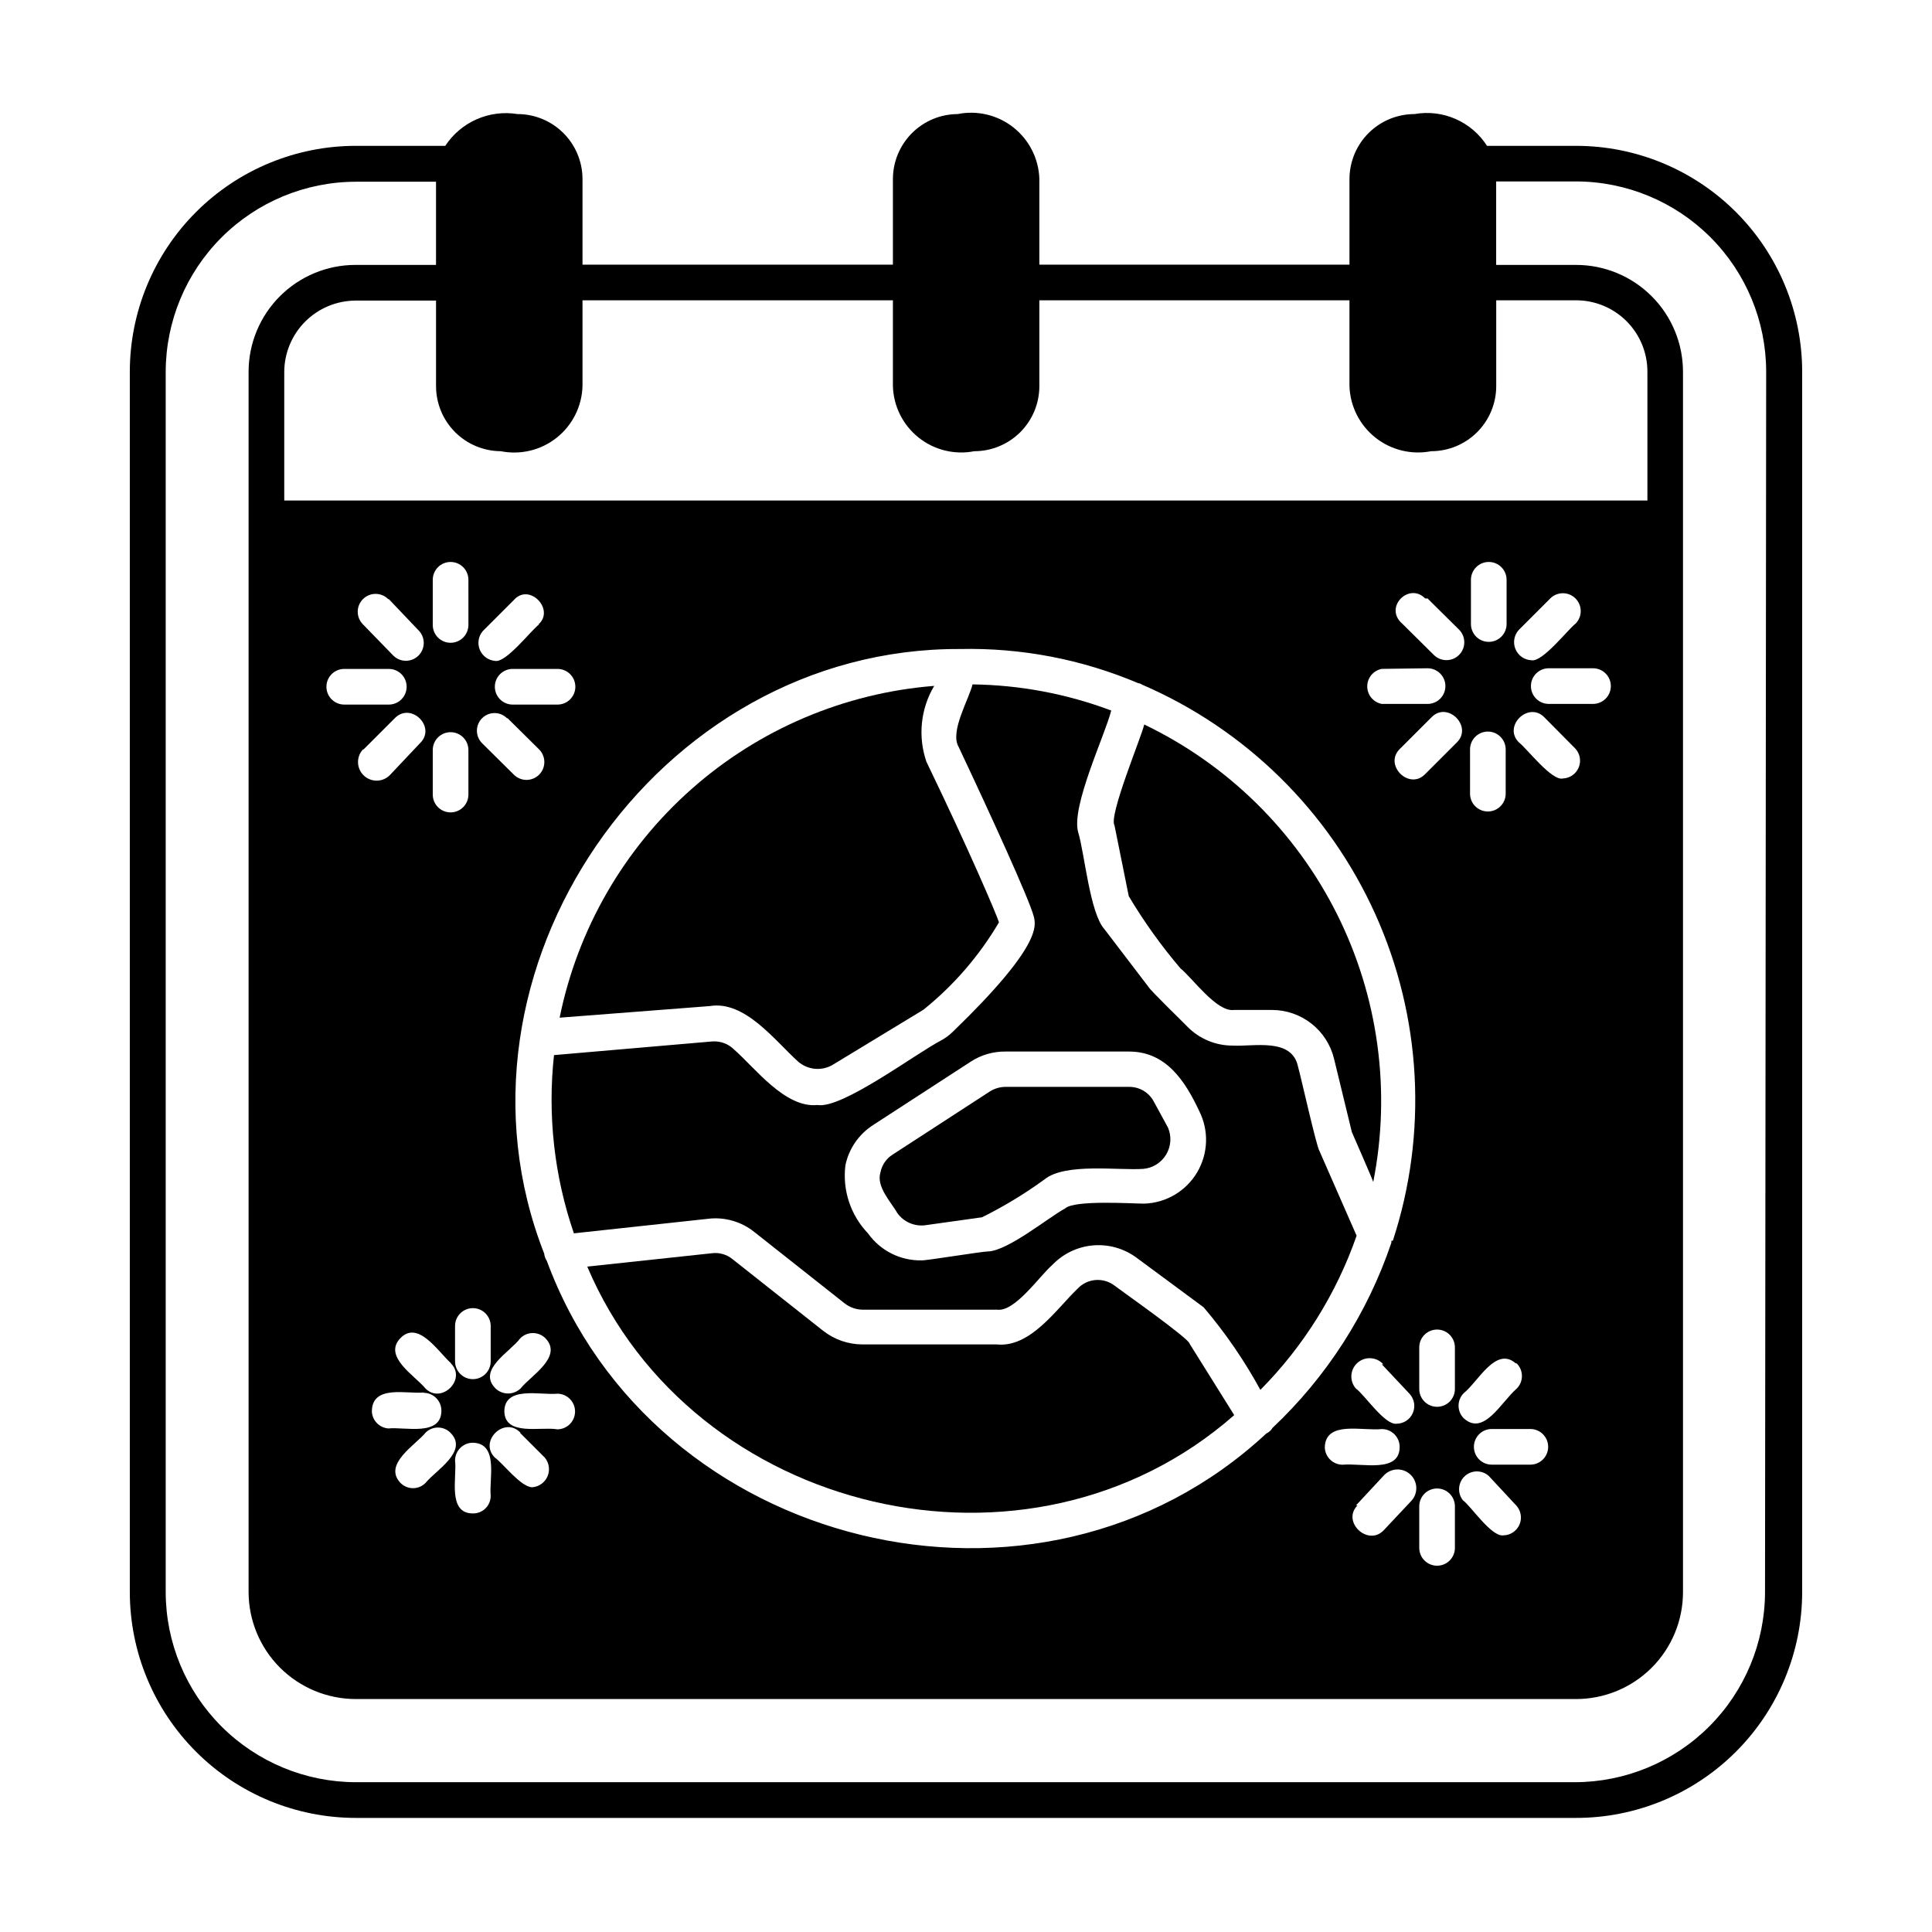 <?xml version="1.0" encoding="UTF-8"?>
<!-- Uploaded to: ICON Repo, www.svgrepo.com, Generator: ICON Repo Mixer Tools -->
<svg fill="#000000" width="800px" height="800px" version="1.1" viewBox="144 144 512 512" xmlns="http://www.w3.org/2000/svg">
 <g>
  <path d="m449.75 435.89c-1.289-2.402-3.809-3.887-6.535-3.856h-32.746c-1.449 0.008-2.863 0.418-4.094 1.18l-25.82 16.766c-1.684 1.059-2.856 2.769-3.227 4.727-1.18 3.777 2.832 7.871 4.488 10.785l-0.004-0.004c1.656 2.305 4.426 3.535 7.242 3.231l15.191-2.125h0.004c5.809-2.887 11.367-6.258 16.609-10.078 5.512-4.41 19.602-2.281 26.137-2.754 2.512-0.227 4.762-1.641 6.055-3.805 1.293-2.168 1.473-4.82 0.477-7.137z"/>
  <path d="m488.01 426.76c-1.574-7.871-11.73-5.352-17.32-5.668-4.488 0.02-8.801-1.77-11.965-4.957-1.102-1.18-9.684-9.445-10.391-10.629l-11.652-15.273c-3.856-4.25-5.273-20.152-6.926-25.586-2.047-6.691 7.086-25.82 8.738-32.355v0.008c-11.758-4.426-24.199-6.769-36.762-6.93-0.945 3.938-6.062 12.516-3.699 16.531 8.5 18.027 18.734 40.383 19.918 44.949 0.629 2.441 2.047 7.871-21.41 30.543h-0.004c-0.867 0.863-1.848 1.605-2.914 2.207-6.769 3.465-26.449 18.344-32.984 17.238-8.582 0.867-16.453-9.762-22.121-14.719l0.004-0.004c-1.52-1.504-3.617-2.277-5.75-2.125l-41.957 3.621c-1.738 15.941 0.062 32.07 5.273 47.234l35.582-3.856v-0.004c4.406-0.52 8.832 0.758 12.281 3.543l24.008 18.973h0.004c1.34 1.004 2.965 1.559 4.644 1.574h35.66c4.723 0.629 11.18-8.895 14.641-11.887 2.848-2.969 6.684-4.801 10.781-5.148 4.102-0.348 8.188 0.812 11.496 3.258l17.793 13.148c5.746 6.758 10.785 14.094 15.035 21.883 11.438-11.547 20.152-25.508 25.504-40.855l-9.84-22.434c-0.789-1.105-5.117-20.547-5.668-22.281zm-40.777 36.215c-3.148 0-18.5-1.023-20.941 1.258-4.488 2.441-15.191 11.258-20.469 11.414-1.574 0-16.375 2.441-17.555 2.363h0.004c-5.644 0.125-10.984-2.559-14.25-7.164-4.602-4.805-6.801-11.426-5.981-18.027 0.914-4.422 3.586-8.285 7.398-10.707l25.82-16.766c2.738-1.785 5.945-2.715 9.211-2.676h32.746c9.84 0 14.879 7.871 18.578 15.742 2.613 5.16 2.41 11.301-0.543 16.277-2.949 4.977-8.238 8.102-14.02 8.285z"/>
  <path d="m447.23 336c-0.551 2.832-9.523 24.246-7.871 26.766l3.777 18.734c4.023 6.746 8.605 13.148 13.699 19.129 3.07 2.441 9.605 11.652 14.168 11.02h10.156c3.777 0.016 7.441 1.297 10.41 3.637 2.969 2.336 5.066 5.602 5.961 9.273l4.723 19.445s5.512 12.594 5.668 13.227l0.004-0.004c4.754-24.074 1.371-49.047-9.613-70.992-10.988-21.945-28.957-39.617-51.082-50.234z"/>
  <path d="m439.36 484.7c-2.977-2.273-7.188-1.934-9.762 0.785-5.668 5.434-12.516 15.742-21.492 14.801h-35.5c-3.801 0-7.488-1.273-10.473-3.621l-24.008-18.973c-1.52-1.246-3.484-1.816-5.434-1.574l-33.062 3.543c27.867 65.73 117.06 87.145 171.45 39.359l-11.809-18.895c0.082-1.258-18.734-14.484-19.914-15.426z"/>
  <path d="m355.44 425.27c2.496 2.227 6.125 2.637 9.055 1.023l24.246-14.719v-0.004c8.012-6.441 14.785-14.281 19.996-23.145-0.629-2.047-7.871-19.051-19.207-42.508h-0.004c-2.32-6.691-1.574-14.066 2.047-20.152-23.848 1.895-46.43 11.5-64.336 27.363-17.91 15.863-30.168 37.121-34.93 60.566l39.754-3.07c9.367-1.574 17.32 9.211 23.379 14.645z"/>
  <path d="m561.69 182.65h-23.617c-2.012-3.144-4.91-5.621-8.328-7.121-3.418-1.5-7.203-1.953-10.879-1.301-4.559 0-8.934 1.805-12.164 5.019s-5.055 7.582-5.078 12.141v22.75h-82.184v-22.75c-0.172-5.32-2.68-10.289-6.848-13.598-4.168-3.305-9.582-4.609-14.801-3.562-4.543 0.02-8.898 1.832-12.109 5.047-3.215 3.215-5.031 7.566-5.051 12.113v22.75h-82.262v-22.75c-0.02-4.559-1.848-8.926-5.078-12.141s-7.602-5.019-12.16-5.019c-3.664-0.594-7.418-0.113-10.812 1.379-3.394 1.496-6.285 3.941-8.32 7.043h-23.617 0.004c-15.902-0.02-31.16 6.281-42.41 17.52-11.254 11.234-17.574 26.484-17.574 42.387v323.38c0.02 15.875 6.34 31.09 17.574 42.309 11.23 11.219 26.457 17.52 42.332 17.52h323.38c15.871 0 31.098-6.301 42.332-17.52 11.23-11.219 17.551-26.434 17.574-42.309v-323.38c0-15.887-6.312-31.125-17.547-42.359s-26.473-17.547-42.359-17.547zm-284.97 80.926c5.231 1.043 10.656-0.27 14.828-3.594 4.172-3.32 6.668-8.316 6.82-13.648v-22.75h82.262v22.75c0.156 5.316 2.641 10.293 6.793 13.613 4.156 3.32 9.559 4.648 14.777 3.629 4.57 0 8.957-1.816 12.191-5.051 3.231-3.234 5.047-7.617 5.047-12.191v-22.75h82.184v22.75c0.18 5.324 2.684 10.297 6.848 13.617 4.164 3.316 9.574 4.641 14.801 3.625 4.574 0 8.957-1.816 12.191-5.051s5.051-7.617 5.051-12.191v-22.75h21.176c5.008 0 9.816 1.992 13.359 5.535 3.543 3.543 5.531 8.348 5.531 13.359v34.164h-361.25v-34.086c0.02-5.004 2.016-9.797 5.555-13.336 3.539-3.539 8.332-5.535 13.336-5.559h21.332v22.75h0.004c0.02 4.547 1.836 8.898 5.047 12.113 3.215 3.215 7.566 5.027 12.113 5.051zm248.12 253.24c-2.606 0-4.723-2.117-4.723-4.723v-11.023c0-2.609 2.117-4.723 4.723-4.723 2.609 0 4.723 2.113 4.723 4.723v11.023c0 1.25-0.496 2.453-1.383 3.34-0.883 0.883-2.086 1.383-3.34 1.383zm4.723 26.371v11.02c0 2.609-2.113 4.723-4.723 4.723-2.606 0-4.723-2.113-4.723-4.723v-11.02c0-1.254 0.5-2.453 1.383-3.34 0.887-0.887 2.09-1.383 3.34-1.383 2.609 0 4.723 2.113 4.723 4.723zm-7.871-194.05c-4.25 4.41-11.098-2.441-6.691-6.691l8.344-8.344c4.25-4.41 11.098 2.441 6.691 6.691zm-11.492 173.58c2.609 0 4.723 2.117 4.723 4.723 0 7.008-9.84 4.25-15.113 4.723-2.609 0-4.723-2.113-4.723-4.723 0.312-7.004 9.918-4.172 15.113-4.723zm0-17.16 7.398 7.871c1.234 1.383 1.551 3.356 0.805 5.051s-2.414 2.801-4.266 2.82c-3.148 0.473-8.66-7.871-10.785-9.289-1.785-2-1.609-5.062 0.391-6.848 2-1.781 5.066-1.605 6.852 0.395zm-6.848 37.391 7.32-7.871c1.824-2.043 4.961-2.219 7.004-0.395 2.047 1.828 2.223 4.965 0.395 7.008l-7.398 7.871c-4.172 4.332-11.18-2.281-6.93-6.613zm9.367-70.141v0.004c0.023 0.18 0.023 0.367 0 0.551-6.32 18.68-17.133 35.52-31.488 49.043-0.387 0.652-0.965 1.172-1.652 1.492-60.457 56.207-162.48 30.699-190.66-45.738v0.004c-0.387-0.594-0.629-1.266-0.711-1.969-29.285-74.707 29.676-160.59 110.21-160.2h0.004c16.207-0.359 32.305 2.723 47.23 9.055 0.367 0.043 0.719 0.18 1.023 0.391 27.461 11.852 49.5 33.539 61.789 60.801 12.293 27.266 13.953 58.141 4.652 86.566zm-238.68 67.543c0.02 1.262-0.469 2.473-1.359 3.363s-2.106 1.383-3.363 1.359c-6.848 0-4.172-9.684-4.723-14.012 0-2.606 2.113-4.723 4.723-4.723 6.926 0.156 4.25 9.762 4.723 14.012zm-27-219.08c2.606 0 4.723 2.117 4.723 4.723 0 2.609-2.117 4.727-4.723 4.727h-11.809c-2.609 0-4.723-2.117-4.723-4.727 0-2.606 2.113-4.723 4.723-4.723zm0-18.5 7.871 8.266c1.848 1.848 1.848 4.844 0 6.691-1.848 1.848-4.844 1.848-6.691 0l-8.031-8.266c-1.848-1.848-1.848-4.844 0-6.691 1.848-1.848 4.844-1.848 6.691 0zm-6.691 39.832 8.266-8.266c4.328-4.41 11.098 2.363 6.691 6.613l-7.871 8.344h-0.004c-1.848 2-4.965 2.125-6.965 0.277s-2.125-4.965-0.277-6.965zm46.523-33.141c-2.125 1.574-8.738 10.234-11.652 9.684-1.793-0.141-3.356-1.27-4.055-2.926-0.695-1.66-0.406-3.566 0.75-4.945l8.266-8.266c4.094-4.644 10.941 2.519 6.531 6.453zm4.879 11.809c2.609 0 4.723 2.117 4.723 4.723 0 2.609-2.113 4.727-4.723 4.727h-11.887c-2.609 0-4.723-2.117-4.723-4.727 0-2.606 2.113-4.723 4.723-4.723zm-13.227 13.066 8.344 8.266 0.004 0.004c1.848 1.848 1.848 4.84 0 6.688-1.848 1.852-4.844 1.852-6.691 0l-8.426-8.344c-1.824-1.824-1.824-4.785 0-6.609 1.828-1.828 4.789-1.828 6.613 0zm3.387 164.29c1.836-1.801 4.777-1.801 6.613 0 4.801 4.961-3.938 9.996-6.535 13.305v-0.004c-1.863 1.812-4.828 1.812-6.691 0-4.879-4.957 3.859-9.602 6.613-13.301zm-7.871-3.227v9.367-0.004c0 2.609-2.117 4.727-4.723 4.727-2.609 0-4.723-2.117-4.723-4.727v-9.367c0-2.606 2.113-4.723 4.723-4.723 2.606 0 4.723 2.117 4.723 4.723zm-5.902-185.78h-0.004c0 2.606-2.113 4.723-4.723 4.723s-4.723-2.117-4.723-4.723v-11.965c0-2.609 2.113-4.727 4.723-4.727s4.723 2.117 4.723 4.727zm-4.723 28.418h-0.004c2.609 0 4.723 2.113 4.723 4.723v11.809c0 2.606-2.113 4.723-4.723 4.723s-4.723-2.117-4.723-4.723v-11.809c0-1.254 0.496-2.453 1.383-3.34 0.887-0.887 2.09-1.383 3.34-1.383zm0 167.2c4.41 4.25-2.441 11.02-6.691 6.691-2.676-3.305-11.336-8.422-6.613-13.305 4.723-4.883 10.074 3.699 13.379 6.609zm-7.164 7.871h-0.004c2.609 0 4.727 2.113 4.727 4.723 0 6.926-9.762 4.25-14.012 4.723h-0.004c-2.394-0.156-4.293-2.09-4.406-4.488 0-7.242 9.445-4.566 13.777-5.039zm0.473 10.629-0.004-0.004c0.875-0.91 2.086-1.422 3.348-1.422s2.469 0.512 3.344 1.422c4.801 4.879-3.938 9.918-6.613 13.227-0.875 0.91-2.082 1.422-3.344 1.422-1.262 0-2.469-0.512-3.348-1.422-4.644-4.961 4.016-10 6.691-13.305zm25.113 0 6.535 6.535-0.004-0.004c1.152 1.379 1.441 3.285 0.746 4.945-0.695 1.656-2.262 2.785-4.055 2.926-2.992 0-7.871-6.453-9.918-7.871-4.328-4.332 2.519-11.023 6.769-6.613zm-4.176-5.672c0-6.926 9.762-4.25 14.012-4.723 2.609 0 4.723 2.113 4.723 4.723s-2.113 4.723-4.723 4.723c-4.25-0.785-13.855 1.891-14.012-4.723zm260.64-180.19c2.609 0 4.723 2.117 4.723 4.727v11.727c0 2.609-2.113 4.723-4.723 4.723-2.606 0-4.723-2.113-4.723-4.723v-11.727c0-1.254 0.5-2.457 1.383-3.34 0.887-0.887 2.09-1.387 3.34-1.387zm-4.484-28.496v-11.727c0-2.609 2.113-4.727 4.723-4.727s4.723 2.117 4.723 4.727v11.73-0.004c0 2.609-2.113 4.723-4.723 4.723s-4.723-2.113-4.723-4.723zm12.121 195.93v0.004c0.891 0.883 1.391 2.09 1.391 3.344s-0.5 2.461-1.391 3.344c-4.094 3.543-8.738 12.676-14.012 7.871v0.004c-0.891-0.887-1.391-2.09-1.391-3.348 0-1.254 0.5-2.457 1.391-3.344 3.777-2.992 8.5-12.516 13.777-7.871zm-23.617-184.21v0.004c2.609 0 4.727 2.113 4.727 4.723s-2.117 4.723-4.727 4.723h-12.121c-2.238-0.414-3.863-2.367-3.863-4.644s1.625-4.231 3.863-4.644zm0-18.5 8.344 8.266 0.004 0.004c1.848 1.848 1.848 4.844 0 6.691-1.848 1.848-4.844 1.848-6.691 0l-8.344-8.266c-5.039-4.328 1.809-11.098 6.059-6.691zm16.219 232.54 7.32 7.871c1.234 1.383 1.551 3.359 0.805 5.055-0.746 1.695-2.418 2.797-4.269 2.82-3.148 0.473-8.66-7.871-10.707-9.289h0.004c-1.523-1.922-1.32-4.688 0.461-6.371 1.785-1.68 4.559-1.719 6.387-0.086zm0.789-2.992h-0.004c-2.606 0-4.723-2.113-4.723-4.723 0-2.606 2.117-4.723 4.723-4.723h10.234c2.609 0 4.723 2.117 4.723 4.723 0 2.609-2.113 4.723-4.723 4.723zm7.242-191.37c-4.41-4.25 2.441-11.02 6.691-6.691l8.266 8.344h-0.004c1.219 1.359 1.547 3.301 0.84 4.984-0.707 1.684-2.32 2.809-4.144 2.887-2.914 0.789-9.527-7.871-11.652-9.523zm0-29.914 8.266-8.266h-0.004c1.848-1.848 4.844-1.848 6.691 0s1.848 4.844 0 6.691c-2.047 1.574-8.738 10.234-11.652 9.684h0.004c-1.887-0.07-3.562-1.238-4.273-2.988-0.715-1.746-0.336-3.75 0.965-5.121zm7.871 19.68c-2.609 0-4.727-2.113-4.727-4.723s2.117-4.723 4.727-4.723h11.73-0.004c2.609 0 4.723 2.113 4.723 4.723s-2.113 4.723-4.723 4.723zm57.309 235.38c-0.023 13.355-5.336 26.156-14.781 35.602-9.445 9.441-22.246 14.758-35.602 14.777h-323.07c-13.355-0.02-26.16-5.336-35.602-14.777-9.445-9.445-14.762-22.246-14.781-35.602v-323.38c0.02-13.355 5.336-26.16 14.781-35.602 9.441-9.445 22.246-14.758 35.602-14.781h21.254v22.043h-21.336c-7.516 0-14.723 2.984-20.035 8.301-5.316 5.312-8.301 12.523-8.301 20.039v323.38c0.02 7.508 3.012 14.707 8.32 20.016 5.312 5.309 12.508 8.301 20.016 8.324h323.46c7.516 0 14.723-2.988 20.039-8.301 5.312-5.316 8.297-12.523 8.297-20.039v-323.38c0-7.516-2.984-14.727-8.297-20.039-5.316-5.316-12.523-8.301-20.039-8.301h-21.176v-22.121h21.176c13.355 0.023 26.156 5.336 35.602 14.781 9.441 9.441 14.758 22.246 14.777 35.602z"/>
 </g>
</svg>